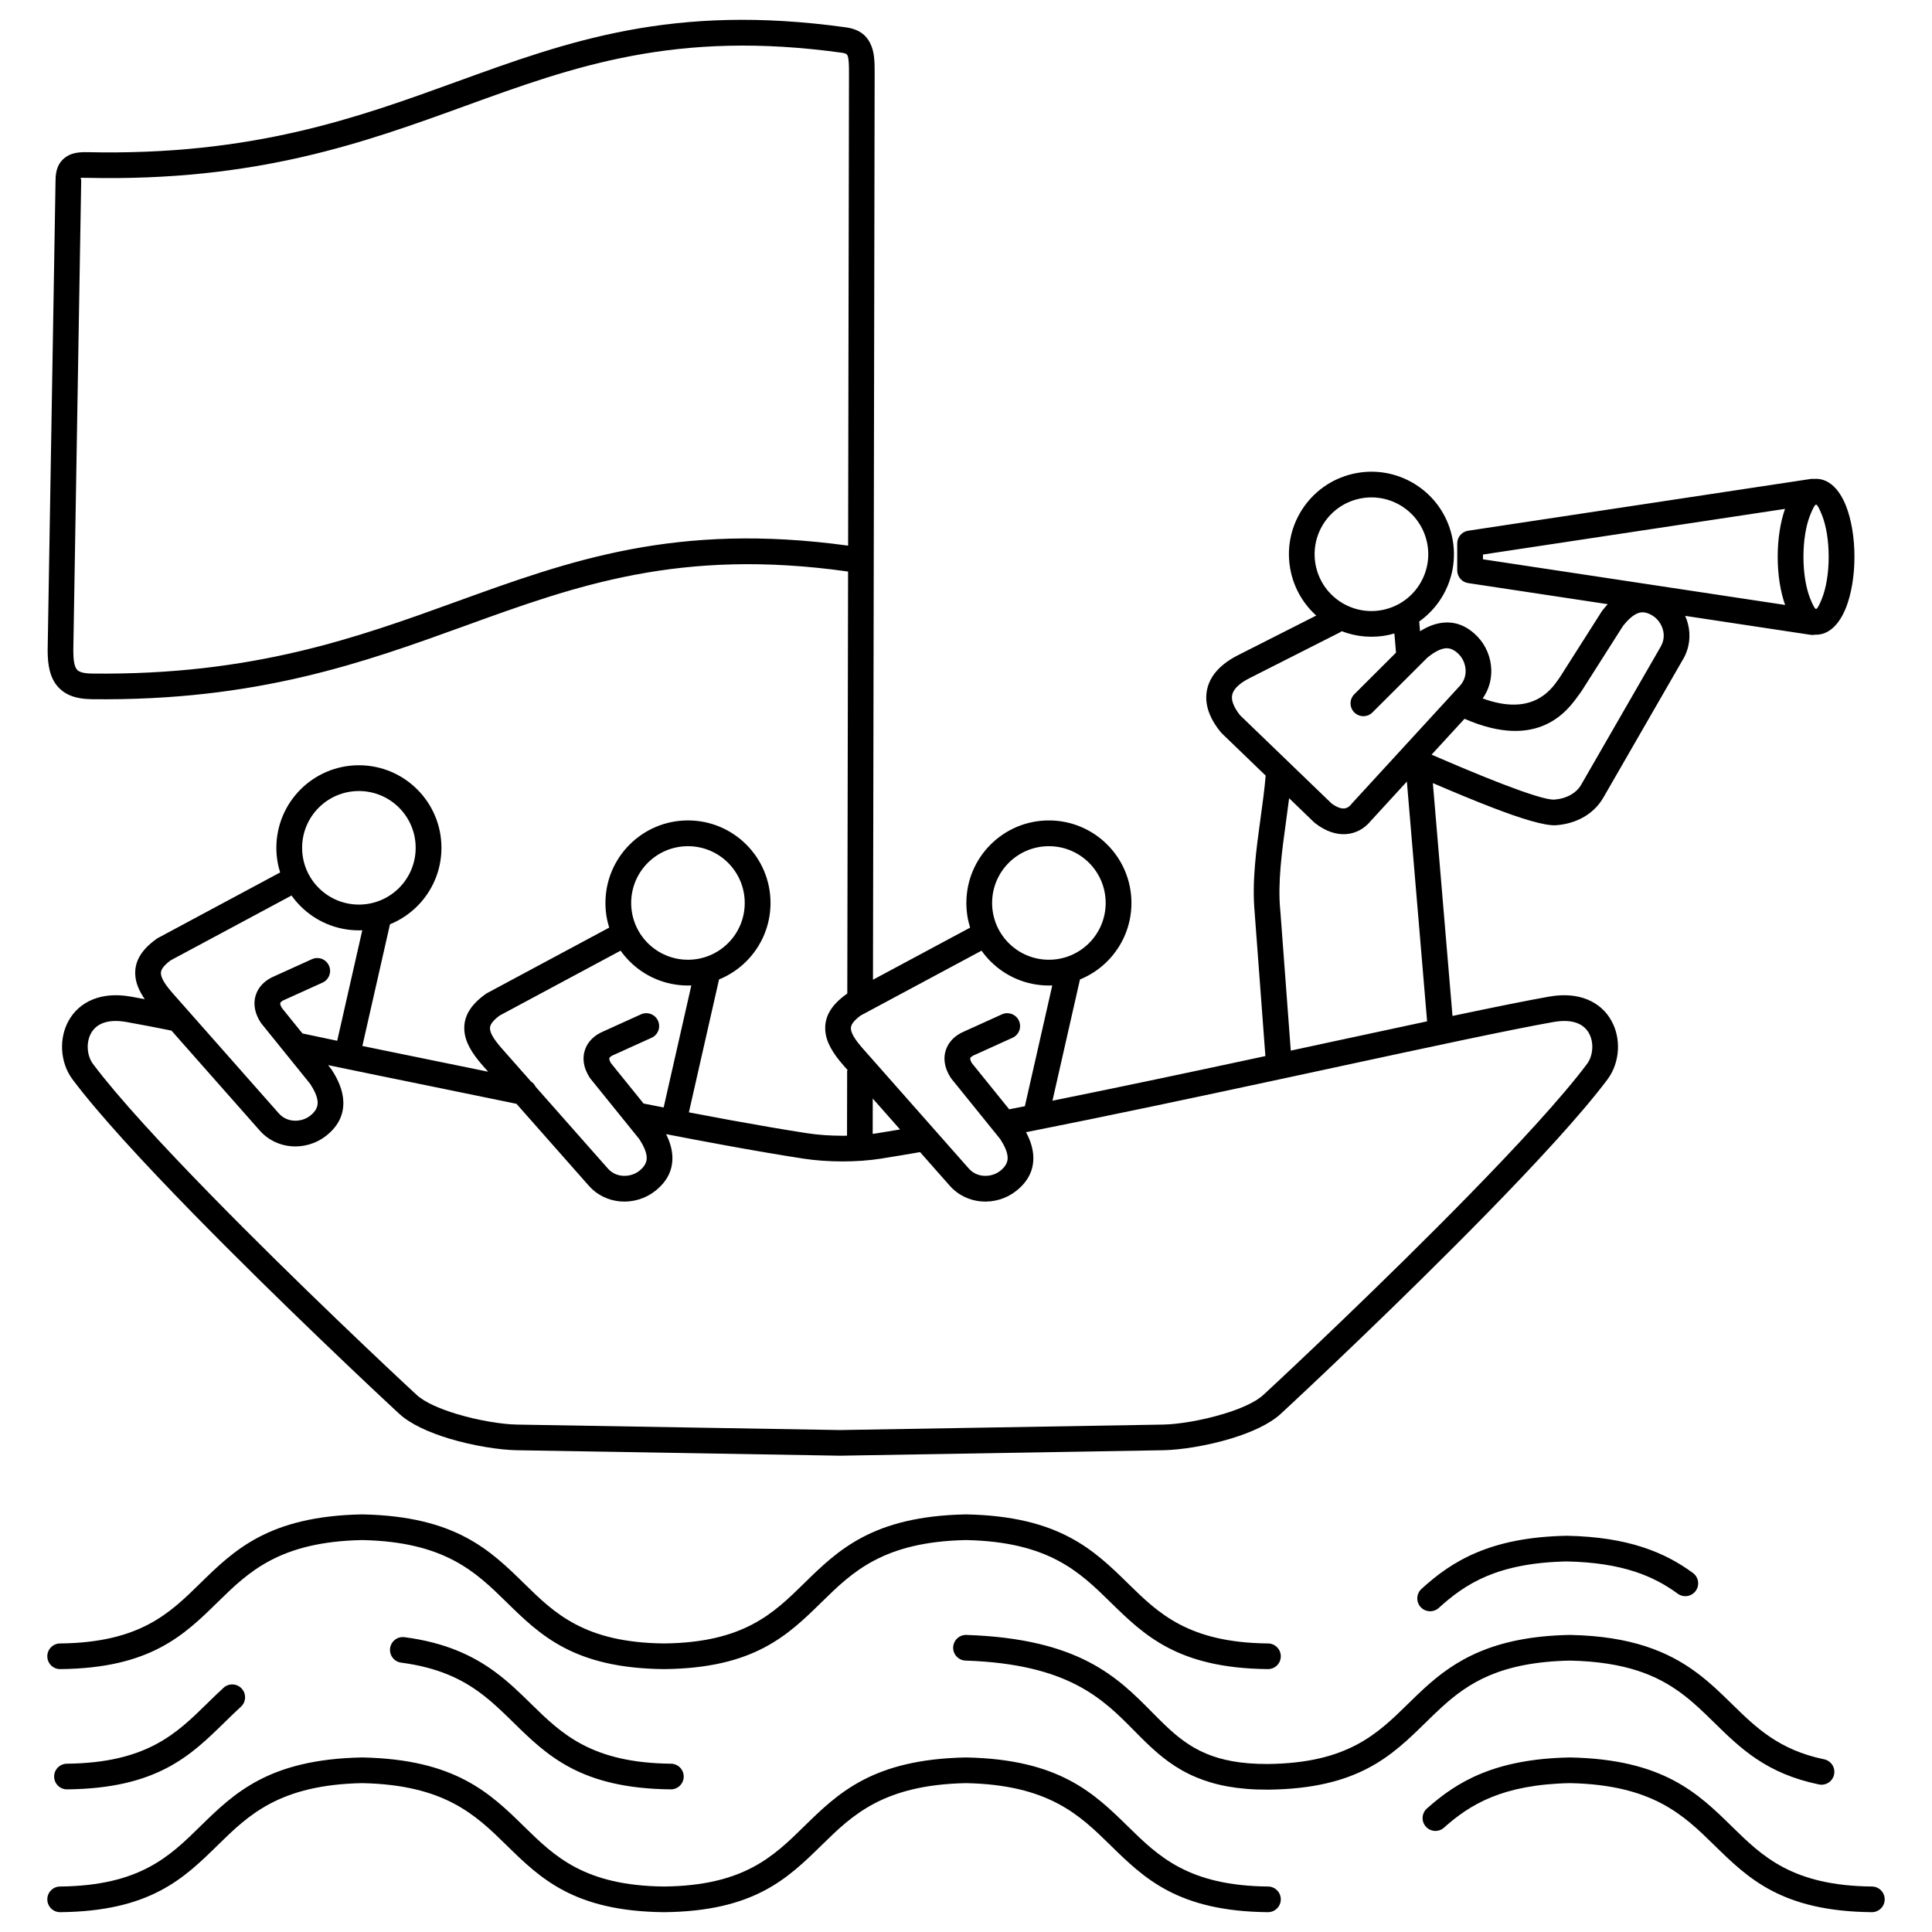 <svg height='100px' width='100px'  fill="#000000" xmlns="http://www.w3.org/2000/svg" xmlns:xlink="http://www.w3.org/1999/xlink" xml:space="preserve" version="1.1" style="shape-rendering:geometricPrecision;text-rendering:geometricPrecision;image-rendering:optimizeQuality;" viewBox="0 0 60000 60000" x="0px" y="0px" fill-rule="evenodd" clip-rule="evenodd"><defs><style type="text/css">
   
    .fil0 {fill:#000000;fill-rule:nonzero}
   
  </style></defs><g><path class="fil0" d="M31341.26 34450.58c161.05,-31.51 323.42,-63.48 486.94,-95.85l851.08 -3750.97c-34.79,1.4 -69.74,2.14 -104.87,2.14 -707.79,0 -1348.61,-286.92 -1812.49,-750.8 -102.11,-102.11 -195.64,-212.81 -279.44,-330.9l-3752.61 2012.72c-218.41,161.15 -310.3,290.85 -304.35,407.07 8.19,159.8 147.43,367.35 377.92,628.28l3282.18 3715.73 0.12 -0.11c123.64,141.49 287.31,213.5 453.96,227.02 189.88,15.4 380.77,-40.57 523.47,-153.33 172.59,-136.37 235.51,-277.04 230.3,-415.49 -6.47,-172.02 -100.68,-370.31 -230.13,-569.88l-1514.8 -1874.47c-8.24,-10.25 -15.89,-20.8 -22.95,-31.57l-0.49 0.32c-48.35,-73.79 -87.89,-149.77 -118.82,-227.09 -87.13,-217.83 -96.76,-429.5 -35.15,-623.64 62.16,-195.9 191.85,-361.91 382.81,-487.04 61.01,-39.97 130.18,-76.1 207.18,-107.91l1155.34 -523.68c201.06,-90.6 437.52,-1.06 528.12,200 90.6,201.06 1.06,437.52 -200,528.12l-1155.38 523.6 -0.16 -0.35c-5.09,2.29 -10.23,4.5 -15.46,6.6 -30.03,12.01 -57.48,26.22 -82.14,42.38 -32.72,21.44 -52.28,41.47 -57.81,58.9 -6.08,19.18 -1.91,48.19 13.27,86.14 8.86,22.17 22.12,47.34 39.9,75.49l1154.46 1428.57zm-5036.19 820.56l3.74 -2029.19 22.79 0 -125.04 -141.56c-347.17,-393.03 -559.06,-747.83 -577.92,-1115.78 -20.57,-401.56 171.69,-755.55 639.61,-1097.55 14.07,-11.51 29.06,-22.18 44.96,-31.89l24.16 -13105.29c-5208.02,-735.87 -8437.2,433.38 -11882.84,1681.55 -3147.06,1140.02 -6470.71,2343.99 -11602.33,2283.07 -521.93,-6.19 -862.16,-144.96 -1088.48,-427.8 -211.96,-264.89 -282.55,-618.73 -284.19,-1084.02l0 -6.25 245.13 -14592.15c0,-334.7 93.97,-555.36 291.51,-707.68 178.05,-137.3 398.9,-177.21 684.59,-170.78 5134.49,115.54 8394.62,-1067.91 11477.66,-2187.07 3467.39,-1258.68 6716.37,-2438.07 12092.24,-1689.12 440.71,61.39 670.65,269.29 793.98,584.88 95.51,244.41 98.72,520.62 98.14,840l-51.9 28152.13 3016.69 -1618.01c-75.67,-241.9 -116.46,-499.2 -116.46,-766.03 0,-707.79 286.93,-1348.62 750.81,-1812.5 463.88,-463.88 1104.7,-750.8 1812.49,-750.8 707.79,0 1348.61,286.93 1812.49,750.81 463.88,463.88 750.8,1104.7 750.8,1812.49 0,707.79 -286.92,1348.61 -750.8,1812.49 -240.2,240.2 -527.85,432.93 -847.66,562.97l-854.4 3765.59c2140.7,-431.13 4436.88,-918.92 6612.72,-1386.15l-332.88 -4454.74 0.83 -0.06c-90.97,-951.2 48.5,-1963.95 183,-2940.35 61.72,-448.08 122.36,-888.17 157.78,-1314.7l-1361.48 -1312.38c-16.32,-15.69 -30.98,-32.45 -44.04,-50.05 -112.47,-138.71 -203.47,-276.4 -272.31,-412.33 -153.78,-303.62 -203.28,-603.49 -142.94,-893.83 59.99,-288.58 225.58,-549.91 502.02,-777.14 128.91,-105.95 281.11,-203.94 457.06,-293.05l2432.74 -1232.17c-381.54,-342.81 -664.17,-803.05 -785.55,-1341.36 -155.59,-690.1 -16.86,-1377.72 333.19,-1931.59 350.51,-554.57 912.51,-975.44 1602.86,-1131.11 690.08,-155.59 1377.72,-16.87 1931.59,333.19 554.58,350.49 975.45,912.47 1131.1,1602.82 155.6,690.11 16.87,1377.75 -333.18,1931.63 -177.07,280.15 -408.12,526.15 -682.4,721.11l25.58 303.22c207.32,-131.1 427.24,-226.4 658.39,-259.51 380.64,-54.51 761.2,51.81 1120.08,419.45 266.53,273 424.99,652.57 434.18,1040.95 7.21,304.58 -75.59,614.8 -267.48,885.22 1533.14,562.78 2115.63,-259.55 2337.16,-572.36l53.49 -75.39 1304.86 -2051.5 0.14 0.09c7.14,-11.23 14.9,-22.22 23.3,-32.91 53.18,-67.65 108.5,-132.98 166.15,-194.99l-4321.35 -653c-199.49,-22.59 -354.51,-191.89 -354.51,-397.41l0 -835.56 0.21 0c-0.24,-194.73 142.05,-365.52 340.41,-395.31l10634.72 -1607.02c35.79,-5.37 71.17,-5.79 105.48,-1.83 21.05,-1.85 42.3,-2.84 63.78,-2.84 400.01,0 726.77,323.5 931.69,846.51 160.64,409.99 260,967.09 260,1574.09 0,607 -99.36,1164.1 -260,1574.09 -204.92,523.01 -531.68,846.51 -931.69,846.51 -8.94,0 -17.83,-0.22 -26.7,-0.54 -45.61,9.71 -93.72,11.56 -142.56,4.23l-3895.72 -588.69c36.63,82.18 66.23,167.64 88.02,255.31 87.54,352.2 51.81,740.26 -155.7,1096.04l-0.67 -0.39 -2473.04 4292.82c-150.6,261.39 -362.7,462.42 -610.15,604.38 -255.9,146.79 -550.91,231 -853.92,253.54 -354.23,26.34 -1109.57,-212.84 -1958.78,-538.98 -612.51,-235.23 -1279.76,-515.35 -1872.01,-769.03l609.92 7230.94c1262.87,-265.93 2303.56,-477.15 3003.66,-600.55 470.52,-82.94 861.35,-39.81 1175.82,86.22 347.81,139.39 596.47,377.18 754.85,660.97 153.2,274.52 218.03,589.88 203.43,896.59 -15.93,334.82 -127.55,665.27 -323.05,926.31 -800.52,1068.84 -2207.19,2591.86 -3728.93,4148.59 -2676.47,2738.02 -5712.04,5586.61 -6420.59,6239.48 -347.95,320.62 -925.9,579.44 -1544.59,766.82 -740.68,224.3 -1564.89,354.15 -2103.61,362.76l-10031.81 169.77 -12.5 -0.02 -10031.82 -169.75c-538.72,-8.61 -1362.93,-138.46 -2103.61,-362.76 -618.7,-187.38 -1196.65,-446.21 -1544.6,-766.82 -708.55,-652.87 -3744.11,-3501.45 -6420.58,-6239.48 -1521.74,-1556.73 -2928.42,-3079.74 -3728.94,-4148.59 -195.52,-261.04 -307.11,-591.5 -323.06,-926.32 -14.6,-306.72 50.23,-622.08 203.44,-896.59 158.37,-283.79 407.04,-521.58 754.84,-660.97 314.48,-126.02 705.31,-169.15 1175.83,-86.21 125.59,22.13 270.38,48.75 432.9,79.46 -177.49,-257.94 -282.2,-505.29 -295.2,-758.91 -20.57,-401.56 171.69,-755.55 639.61,-1097.55 19.57,-16.01 40.93,-30.4 64.03,-42.82l3795.29 -2035.61c-75.67,-241.9 -116.46,-499.2 -116.46,-766.03 0,-707.79 286.93,-1348.62 750.81,-1812.5 463.88,-463.88 1104.7,-750.8 1812.49,-750.8 707.79,0 1348.62,286.92 1812.5,750.8 463.88,463.88 750.8,1104.71 750.8,1812.5 0,707.79 -286.92,1348.61 -750.8,1812.49 -240.2,240.2 -527.85,432.94 -847.67,562.98l-857.51 3779.32c725.43,149.59 1507.5,309.19 2269.22,464.64 571.93,116.72 1132.91,231.21 1636.61,334.48l-161.67 -183.03c-347.16,-393.03 -559.06,-747.82 -577.92,-1115.78 -20.57,-401.56 171.69,-755.55 639.61,-1097.55 19.57,-16.01 40.93,-30.4 64.03,-42.82l3795.29 -2035.61c-75.67,-241.9 -116.46,-499.2 -116.46,-766.03 0,-707.79 286.93,-1348.62 750.81,-1812.5 463.88,-463.88 1104.7,-750.8 1812.49,-750.8 707.79,0 1348.62,286.92 1812.5,750.8 463.88,463.88 750.8,1104.71 750.8,1812.5 0,707.79 -286.92,1348.62 -750.8,1812.5 -240.2,240.2 -527.85,432.94 -847.67,562.98l-936.49 4127.44c461.37,88.49 897.73,170.43 1303.75,244.51 857.16,156.38 1653.87,293.09 2364.99,403.09 337.5,52.21 717.55,79.06 1098.07,79.25 48.29,0.02 96.55,-0.39 144.71,-1.23zm799.01 -1154.69l-2.03 1097.51c45.55,-6.06 90.46,-12.61 134.63,-19.63 172.34,-27.41 389.52,-63.23 647.99,-106.77l67.17 -11.37 -847.76 -959.74zm-765.22 -17171.16l27.04 -14670.78c0.43,-235.48 -0.92,-436.53 -45.02,-549.38 -16.28,-41.68 -61.07,-71.16 -159.6,-84.88 -5181.22,-721.84 -8339.93,424.79 -11710.98,1648.5 -3150.3,1143.58 -6481.56,2352.84 -11765.16,2233.95 -107.81,-2.42 -172.64,-1.65 -181.47,5.16 -11.87,9.15 17.64,16 17.87,82.67l0 6.25 -245.11 14590.67c1.29,285.12 28.64,481.73 109.17,582.37 66.63,83.27 214.57,124.7 475.98,127.8 4984.59,59.17 8239.29,-1119.82 11321.07,-2236.19 3518.62,-1274.61 6817.47,-2469.36 12156.21,-1736.14zm31796.66 41642.24c220.05,1.72 397.03,181.52 395.31,401.57 -1.72,220.05 -181.52,397.03 -401.57,395.31 -2796.68,-28.61 -3839.92,-1050.74 -4894.93,-2084.43 -949.25,-930.06 -1909.3,-1870.59 -4479.95,-1923.48 -1048.97,21.67 -1827.27,187.96 -2443.77,439.61 -608.59,248.43 -1062.73,582.8 -1466.61,943.26 -163.96,146.7 -415.81,132.71 -562.51,-31.25 -146.7,-163.96 -132.71,-415.81 31.25,-562.51 465.36,-415.34 990.2,-801.24 1697.87,-1090.12 698.14,-284.98 1571.05,-472.88 2736.51,-496.06l15.62 0c2893.53,57.56 3968.26,1110.57 5030.97,2151.79 939.65,920.66 1868.8,1831.01 4341.81,1856.31zm-56264.78 796.88c-220.05,1.72 -399.85,-175.26 -401.57,-395.31 -1.72,-220.05 175.26,-399.85 395.31,-401.57 2473.01,-25.3 3402.16,-935.65 4341.81,-1856.31 1062.71,-1041.22 2137.44,-2094.23 5030.97,-2151.79 5.23,-0.1 10.44,-0.07 15.62,0.03l5.14 0.1c2889.61,58.71 3963.75,1111.06 5025.83,2151.66 939.25,920.25 1868.05,1830.21 4338.69,1856.26 2470.64,-26.05 3399.43,-935.99 4338.68,-1856.26 1062.71,-1041.22 2137.44,-2094.23 5030.97,-2151.79 5.23,-0.1 10.44,-0.07 15.62,0.03l5.14 0.1c2889.61,58.71 3963.75,1111.06 5025.83,2151.66 939.65,920.64 1868.81,1831.01 4341.81,1856.31 220.05,1.72 397.03,181.52 395.31,401.57 -1.72,220.05 -181.52,397.03 -401.57,395.31 -2796.68,-28.61 -3839.92,-1050.75 -4894.93,-2084.43 -949.18,-929.99 -1909.18,-1870.46 -4479.4,-1923.47 -2570.24,53.01 -3530.22,993.48 -4479.4,1923.47 -1054.37,1033.07 -2097.04,2054.56 -4889.93,2084.35l-11.26 0.08c-2796.68,-28.61 -3839.92,-1050.75 -4894.94,-2084.43 -949.18,-929.99 -1909.18,-1870.46 -4479.4,-1923.47 -2570.24,53.01 -3530.22,993.48 -4479.4,1923.47 -1055.01,1033.69 -2098.25,2055.82 -4894.93,2084.43zm212.18 -3814.13c-220.05,1.72 -399.85,-175.26 -401.57,-395.31 -1.72,-220.05 175.26,-399.85 395.31,-401.57 2472.99,-25.3 3402.16,-935.66 4341.8,-1856.3 175.27,-171.73 350.89,-343.8 524.74,-502.07 163.09,-148.42 415.64,-136.53 564.06,26.56 148.42,163.09 136.53,415.64 -26.56,564.06 -179.93,163.81 -341.57,322.17 -502.86,480.21 -1055.01,1033.67 -2098.25,2055.81 -4894.92,2084.42zm10375.8 -3935.47c-218.32,-28.47 -372.22,-228.55 -343.75,-446.87 28.47,-218.32 228.55,-372.22 446.87,-343.75 636.93,83.5 1167.12,226.64 1622.81,410.93 462.8,187.17 847.4,414.99 1187.75,665.22 425.97,313.18 775.47,655.62 1123.63,996.74 939.65,920.66 1868.81,1831.02 4341.82,1856.32 220.05,1.72 397.03,181.52 395.31,401.57 -1.72,220.05 -181.52,397.03 -401.57,395.31 -2796.68,-28.61 -3839.93,-1050.75 -4894.94,-2084.44 -326.39,-319.79 -654.04,-640.82 -1036.13,-921.74 -292.32,-214.92 -620.71,-409.8 -1012.75,-568.36 -399.13,-161.42 -865.74,-287.08 -1429.05,-360.93zm32224.69 -1699.78c-163.09,148.42 -415.64,136.53 -564.06,-26.56 -148.42,-163.09 -136.53,-415.64 26.56,-564.06 467.88,-425.96 993.08,-825.74 1713.02,-1128.98 709.72,-298.92 1598.7,-496.99 2793.23,-520.75 5.23,-0.1 10.43,-0.06 15.62,0.03 951.83,18.9 1708.7,148.13 2334.94,350.52 639.71,206.74 1141.12,487.4 1572.39,804.48 177.76,130.3 216.24,380.06 85.94,557.82 -130.3,177.76 -380.06,216.24 -557.82,85.94 -370.29,-272.25 -799.36,-512.75 -1344.27,-688.86 -556.66,-179.9 -1236.21,-295.1 -2098.92,-312.88 -1079.02,22.22 -1869.94,196.2 -2491.73,458.08 -613.05,258.22 -1071.76,609.1 -1484.9,985.22zm-14695.9 1636.07c-220.05,-6.9 -392.84,-190.89 -385.94,-410.94 6.9,-220.05 190.89,-392.84 410.94,-385.94 3509.22,116.92 4693.43,1315.04 5770.05,2404.3 126.35,127.83 251.13,254.08 379.41,377.36 188.14,180.81 382.27,352.9 597.21,508.41 209.1,151.28 435.73,285.25 692.69,393.55 240.36,101.31 510.9,182.87 822.99,238.85 319.07,57.23 681.61,87.79 1099.48,85.63 2473.01,-25.31 3402.17,-935.68 4341.81,-1856.31 175.25,-171.72 350.87,-343.77 524.73,-502.06 467.89,-425.96 993.09,-825.75 1713.02,-1128.97 709.71,-298.92 1598.69,-497 2793.22,-520.76 5.23,-0.1 10.43,-0.06 15.62,0.03 951.83,18.9 1708.71,148.13 2334.95,350.51 639.71,206.74 1141.12,487.41 1572.39,804.49 425.97,313.18 775.48,655.62 1123.65,996.75 727.97,713.25 1449.67,1420.37 2854.83,1710.47 215.73,44.01 354.95,254.59 310.94,470.32 -44.01,215.73 -254.59,354.95 -470.32,310.94 -1637.16,-338 -2442.49,-1127.06 -3254.83,-1922.97 -326.4,-319.8 -654.05,-640.83 -1036.15,-921.75 -370.29,-272.25 -799.36,-512.76 -1344.27,-688.87 -556.66,-179.89 -1236.22,-295.09 -2098.93,-312.87 -1079.02,22.22 -1869.93,196.21 -2491.72,458.09 -613.05,258.2 -1071.76,609.09 -1484.9,985.21 -179.92,163.8 -341.57,322.17 -502.85,480.2 -1055.02,1033.67 -2098.26,2055.81 -4894.93,2084.42l-1.57 0c-468.22,2.52 -879,-32.51 -1244.79,-98.12 -373.14,-66.93 -699.41,-165.63 -991.75,-288.85 -323.38,-136.29 -601.14,-299.51 -852.07,-481.05 -245.09,-177.32 -466.69,-373.78 -681.57,-580.29 -132.3,-127.14 -262.86,-259.23 -395.05,-392.98 -969.84,-981.22 -2036.61,-2060.53 -5226.29,-2166.8zm-28116.77 264.69c-220.05,1.72 -399.85,-175.26 -401.57,-395.31 -1.72,-220.05 175.26,-399.85 395.31,-401.57 2473.01,-25.3 3402.16,-935.65 4341.81,-1856.31 1062.71,-1041.22 2137.44,-2094.23 5030.97,-2151.79 5.23,-0.1 10.44,-0.07 15.62,0.03l5.14 0.1c2889.61,58.71 3963.75,1111.06 5025.83,2151.66 939.25,920.26 1868.04,1830.21 4338.69,1856.26 2470.64,-26.05 3399.43,-935.99 4338.68,-1856.26 1062.71,-1041.22 2137.44,-2094.23 5030.97,-2151.79 5.23,-0.1 10.44,-0.07 15.62,0.03l5.14 0.1c2889.61,58.71 3963.74,1111.05 5025.82,2151.66 939.65,920.65 1868.8,1831.01 4341.82,1856.31 220.05,1.72 397.03,181.52 395.31,401.57 -1.72,220.05 -181.52,397.03 -401.57,395.31 -2796.68,-28.61 -3839.91,-1050.74 -4894.94,-2084.43 -949.18,-930 -1909.16,-1870.46 -4479.39,-1923.47 -2570.24,53.01 -3530.22,993.48 -4479.4,1923.47 -1054.37,1033.07 -2097.04,2054.56 -4889.93,2084.35l-11.26 0.08c-2796.68,-28.61 -3839.91,-1050.74 -4894.94,-2084.43 -949.18,-929.99 -1909.18,-1870.46 -4479.4,-1923.47 -2570.24,53.01 -3530.22,993.48 -4479.4,1923.47 -1055.01,1033.69 -2098.25,2055.82 -4894.93,2084.43zm53564.81 -36031.77l-9380.61 1417.51 0 147.88 9383.73 1417.98c-143.41,-401.32 -230.82,-926.76 -230.82,-1496.1 0,-565.18 86.15,-1087.08 227.7,-1487.27zm1151.92 203.8c-81.61,-208.29 -150.71,-337.13 -187.93,-337.13 -37.22,0 -106.32,128.84 -187.93,337.13 -125.89,321.3 -203.76,774.53 -203.76,1283.47 0,508.94 77.87,962.17 203.76,1283.47 81.61,208.29 150.71,337.13 187.93,337.13 37.22,0 106.32,-128.84 187.93,-337.13 125.89,-321.3 203.76,-774.53 203.76,-1283.47 0,-508.94 -77.87,-962.17 -203.76,-1283.47zm-16552.6 8782.13c-29.16,235.35 -62.3,475.89 -95.74,718.66 -128.9,935.76 -262.61,1906.46 -179.13,2766.96l0.64 7.88 0.92 -0.07 324.65 4344.56c385.52,-82.97 766.09,-164.96 1140.03,-245.54 1101.97,-237.45 2146.82,-462.58 3093.66,-663.98l-628.05 -7445.87 -1102.97 1201.67c-6.88,8.45 -14.12,16.71 -21.79,24.71 -193.96,233.81 -454.41,382.92 -763.92,405.4 -296.5,21.53 -625.31,-78.28 -962.72,-341.42 -10.9,-8.51 -21.24,-17.47 -31,-26.85l-0.27 0.28 -774.31 -746.39zm-213.91 8711.94c-9.63,2.45 -19.41,4.56 -29.32,6.3 -2605.55,560.08 -5406.88,1155.84 -7927.35,1653.43 129.03,241.63 216.25,495.44 226.06,756.35 14.44,383.68 -130.85,750.53 -533.42,1068.61 -300.86,237.73 -694.58,356.46 -1079.73,325.21 -362.21,-29.39 -719.41,-187.57 -991.46,-498.9l0.1 -0.09 -912.49 -1033.01c-162.13,28.23 -347.49,59.91 -557.42,95.27 -189.03,31.84 -406.36,67.35 -654.25,106.77 -370.68,58.95 -785.96,87.64 -1201.32,87.42 -420.31,-0.22 -842.5,-30.24 -1219.95,-88.63 -718.6,-111.15 -1521.48,-248.9 -2383.73,-406.21 -623.84,-113.82 -1248.16,-231.57 -1870.14,-351.99 111.62,223.29 185.62,456.43 194.62,695.55 14.44,383.69 -130.86,750.53 -533.43,1068.61 -300.86,237.73 -694.57,356.46 -1079.72,325.21 -362.21,-29.39 -719.41,-187.57 -991.46,-498.9l0.1 -0.09 -2237.66 -2533.21c-788.67,-164.23 -1715.98,-353.49 -2675.95,-549.39 -1110.07,-226.54 -2261.68,-461.55 -3174.67,-651.64l69.44 85.93c13.8,15.28 26.61,31.8 38.24,49.57 202.95,309.77 352.73,644.03 365.78,990.82 14.44,383.69 -130.86,750.53 -533.43,1068.61 -300.87,237.73 -694.58,356.46 -1079.73,325.2 -362.22,-29.39 -719.41,-187.57 -991.44,-498.9l0.1 -0.09 -2732.56 -3093.47c-216.33,-43.46 -441.49,-87.9 -677.86,-133.67 -254.82,-49.35 -495.8,-94.22 -722,-134.09 -315.07,-55.53 -559.26,-33.68 -741.45,39.33 -164.93,66.1 -281.66,176.71 -354.84,307.85 -78.36,140.41 -111.29,306.58 -103.44,471.59 8.6,180.71 65.17,354.18 163.68,485.7 774.13,1033.61 2158.95,2531.49 3663.32,4070.45 2656.31,2717.4 5682.36,5556.83 6389.32,6208.24 249.71,230.09 717.33,431.85 1235.24,588.7 678.2,205.38 1414.85,323.98 1884.85,331.5l10025.57 169.66 10025.56 -169.66c470,-7.52 1206.65,-126.12 1884.85,-331.5 517.9,-156.85 985.53,-358.61 1235.23,-588.7 706.96,-651.41 3733.02,-3490.84 6389.33,-6208.24 1504.38,-1538.97 2889.19,-3036.85 3663.31,-4070.45 98.5,-131.52 155.07,-304.99 163.67,-485.69 7.85,-165.01 -25.08,-331.18 -103.43,-471.59 -73.18,-131.13 -189.91,-241.75 -354.85,-307.85 -182.2,-73.02 -426.38,-94.87 -741.44,-39.34 -1337.51,235.75 -3889.32,785.61 -6857.53,1425.19 -512.61,110.46 -1037.62,223.59 -1570.9,338.23zm2174.45 -8562.37l5.11 -4.99 3339.07 -3637.6c126.57,-137.89 180.63,-307.04 176.71,-472.67 -4.46,-188.37 -80.8,-371.95 -209.18,-503.45 -153.17,-156.91 -299.11,-204.65 -435.7,-185.09 -170.98,24.49 -356.42,136.41 -538.71,283.04l-1710.49 1706.86c-156.19,155.33 -408.73,154.63 -564.06,-1.56 -155.33,-156.19 -154.63,-408.73 1.56,-564.06l1294.38 -1291.63 -50.22 -595.38c-49.09,14.18 -98.89,27.01 -149.39,38.4l-0.3 0.06c-514.74,115.99 -1028.11,68.21 -1485.62,-108.86 -19.72,15.19 -41.13,28.77 -64.18,40.39l-2800.41 1418.39c-125.17,63.39 -228.37,128.92 -310.18,196.17 -129.64,106.56 -204.41,215.23 -227.02,324.02 -22.25,107.05 3.32,232.04 74.18,371.95 42.79,84.49 100.38,171.85 172.34,261.58l2835.81 2733.53c158.46,119.55 291.96,166.51 397.8,158.83 75.83,-5.5 144.59,-46.11 201.08,-110.84 13.77,-20.1 29.56,-39.23 47.42,-57.09zm2463.63 -1502.81c665.36,287.02 1475.68,632.63 2195.66,909.14 751.9,288.77 1392.97,502.6 1618.14,485.86 184.68,-13.73 362.15,-63.72 513.3,-150.42 131.54,-75.46 241.82,-178.04 316.41,-307.5l2474.4 -4295.15 -0.69 -0.4c95.45,-163.65 111.77,-342.67 71.32,-505.42 -45.43,-182.77 -159.31,-344.79 -312.12,-444.35 -184.61,-120.28 -337.96,-135.19 -467.27,-86.19 -159.96,60.61 -316.21,210.42 -462.41,393.7l-1296.59 2038.51c-9.53,15.03 -19.91,29.19 -31.01,42.49 -24.62,31.56 -34.25,45.12 -45.32,60.76 -334.21,471.91 -1242.32,1753.69 -3551.24,744.89l-1022.58 1114.08zm-924.61 -7715.88c-382.02,-241.44 -855.97,-337.22 -1331.27,-230.14l-0.35 0.08c-475.12,107.13 -861.79,396.61 -1102.83,777.98 -236.67,374.47 -333.35,837.25 -236.23,1303.08 5.51,18.19 9.76,36.93 12.64,56.12 111.96,462.5 397.54,838.89 771.51,1075.25 374.48,236.67 837.29,333.36 1303.13,236.22 18.18,-5.5 36.9,-9.75 56.07,-12.63 153.65,-37.19 297.8,-93.54 430.47,-165.94 14.31,-9.38 29.3,-17.85 44.86,-25.37 246.56,-144.13 451.03,-344.62 599.92,-580.2 241.47,-382.06 337.25,-856.07 230.1,-1331.46l-0.04 -0.17c-107.12,-475.13 -396.61,-861.79 -777.98,-1102.82zm-33062.33 16601.63l778.65 -3431.79c-34.78,1.4 -69.74,2.14 -104.87,2.14 -707.79,0 -1348.61,-286.93 -1812.49,-750.81 -102.11,-102.11 -195.64,-212.81 -279.43,-330.89l-3752.62 2012.72c-218.41,161.15 -310.3,290.85 -304.35,407.07 8.19,159.79 147.44,367.33 377.92,628.27 335.21,379.49 649.73,735.55 984.46,1114.49l2297.74 2601.24 0.12 -0.11c123.63,141.49 287.29,213.5 453.94,227.02 189.89,15.41 380.77,-40.56 523.47,-153.32 172.59,-136.37 235.52,-277.04 230.31,-415.49 -6.48,-172.02 -100.67,-370.3 -230.13,-569.88l-1514.8 -1874.47c-8.24,-10.25 -15.89,-20.8 -22.95,-31.57l-0.49 0.32c-48.36,-73.79 -87.89,-149.76 -118.82,-227.09 -87.13,-217.82 -96.77,-429.49 -35.16,-623.64 62.16,-195.89 191.85,-361.93 382.82,-487.05 61,-39.98 130.16,-76.1 207.18,-107.91l1155.33 -523.67c201.06,-90.6 437.52,-1.06 528.12,200 90.6,201.06 1.06,437.52 -200,528.12l-1155.37 523.58 -0.16 -0.35c-5.09,2.29 -10.23,4.5 -15.46,6.6 -30.02,12.01 -57.47,26.22 -82.14,42.39 -32.73,21.44 -52.29,41.48 -57.82,58.91 -6.08,19.17 -1.9,48.19 13.28,86.14 8.86,22.15 22.09,47.31 39.86,75.44l635.26 786.09c3.7,0.67 7.4,1.39 11.11,2.18 317.29,68.15 678.1,144.18 1067.49,225.32zm1920.66 -7239.83c-319.06,-319.06 -759.92,-516.42 -1246.88,-516.42 -486.96,0 -927.81,197.36 -1246.87,516.42 -319.06,319.06 -516.43,759.92 -516.43,1246.88 0,486.96 197.37,927.81 516.43,1246.87 319.06,319.06 759.91,516.43 1246.87,516.43 486.96,0 927.82,-197.37 1246.88,-516.43 319.06,-319.06 516.42,-759.91 516.42,-1246.87 0,-486.96 -197.36,-927.82 -516.42,-1246.88zm8217.4 9311.09l859.92 -3789.96c-34.79,1.4 -69.74,2.14 -104.87,2.14 -707.79,0 -1348.61,-286.92 -1812.49,-750.8 -102.11,-102.11 -195.64,-212.81 -279.44,-330.9l-3752.61 2012.72c-218.41,161.15 -310.3,290.85 -304.35,407.07 8.19,159.8 147.44,367.34 377.92,628.28l894.45 1012.59c62.96,40.34 112.8,97.43 144.62,163.73l2243.12 2539.41 0.12 -0.11c123.64,141.49 287.31,213.5 453.96,227.02 189.88,15.4 380.77,-40.58 523.46,-153.33 172.59,-136.37 235.52,-277.04 230.31,-415.49 -6.48,-172.02 -100.67,-370.3 -230.13,-569.88l-1514.81 -1874.47c-8.24,-10.25 -15.89,-20.8 -22.95,-31.57l-0.49 0.32c-48.35,-73.79 -87.9,-149.76 -118.83,-227.1 -87.11,-217.82 -96.75,-429.49 -35.14,-623.63 62.16,-195.89 191.85,-361.9 382.81,-487.03 61,-39.98 130.18,-76.11 207.19,-107.92l1155.33 -523.68c201.06,-90.6 437.52,-1.06 528.12,200 90.6,201.06 1.06,437.52 -200,528.12l-1155.37 523.6 -0.16 -0.35c-5.09,2.29 -10.23,4.5 -15.46,6.6 -30.03,12.01 -57.48,26.22 -82.15,42.39 -32.72,21.44 -52.29,41.47 -57.81,58.89 -6.08,19.18 -1.91,48.19 13.26,86.13 8.86,22.16 22.11,47.32 39.88,75.46l1009.41 1249.08c211.33,41.85 419.2,82.77 623.18,122.67zm2001.93 -7598c-319.06,-319.06 -759.92,-516.42 -1246.88,-516.42 -486.96,0 -927.81,197.36 -1246.87,516.42 -319.06,319.06 -516.43,759.92 -516.43,1246.88 0,486.96 197.37,927.82 516.43,1246.88 319.06,319.06 759.91,516.42 1246.87,516.42 486.96,0 927.82,-197.36 1246.88,-516.42 319.06,-319.06 516.42,-759.92 516.42,-1246.88 0,-486.96 -197.36,-927.82 -516.42,-1246.88zm11209.19 0.01c-319.06,-319.06 -759.91,-516.43 -1246.87,-516.43 -486.96,0 -927.81,197.36 -1246.87,516.42 -319.06,319.06 -516.43,759.92 -516.43,1246.88 0,486.96 197.37,927.82 516.43,1246.88 319.06,319.06 759.91,516.42 1246.87,516.42 486.96,0 927.81,-197.37 1246.87,-516.43 319.06,-319.06 516.42,-759.91 516.42,-1246.87 0,-486.96 -197.36,-927.81 -516.42,-1246.87z"></path></g></svg>